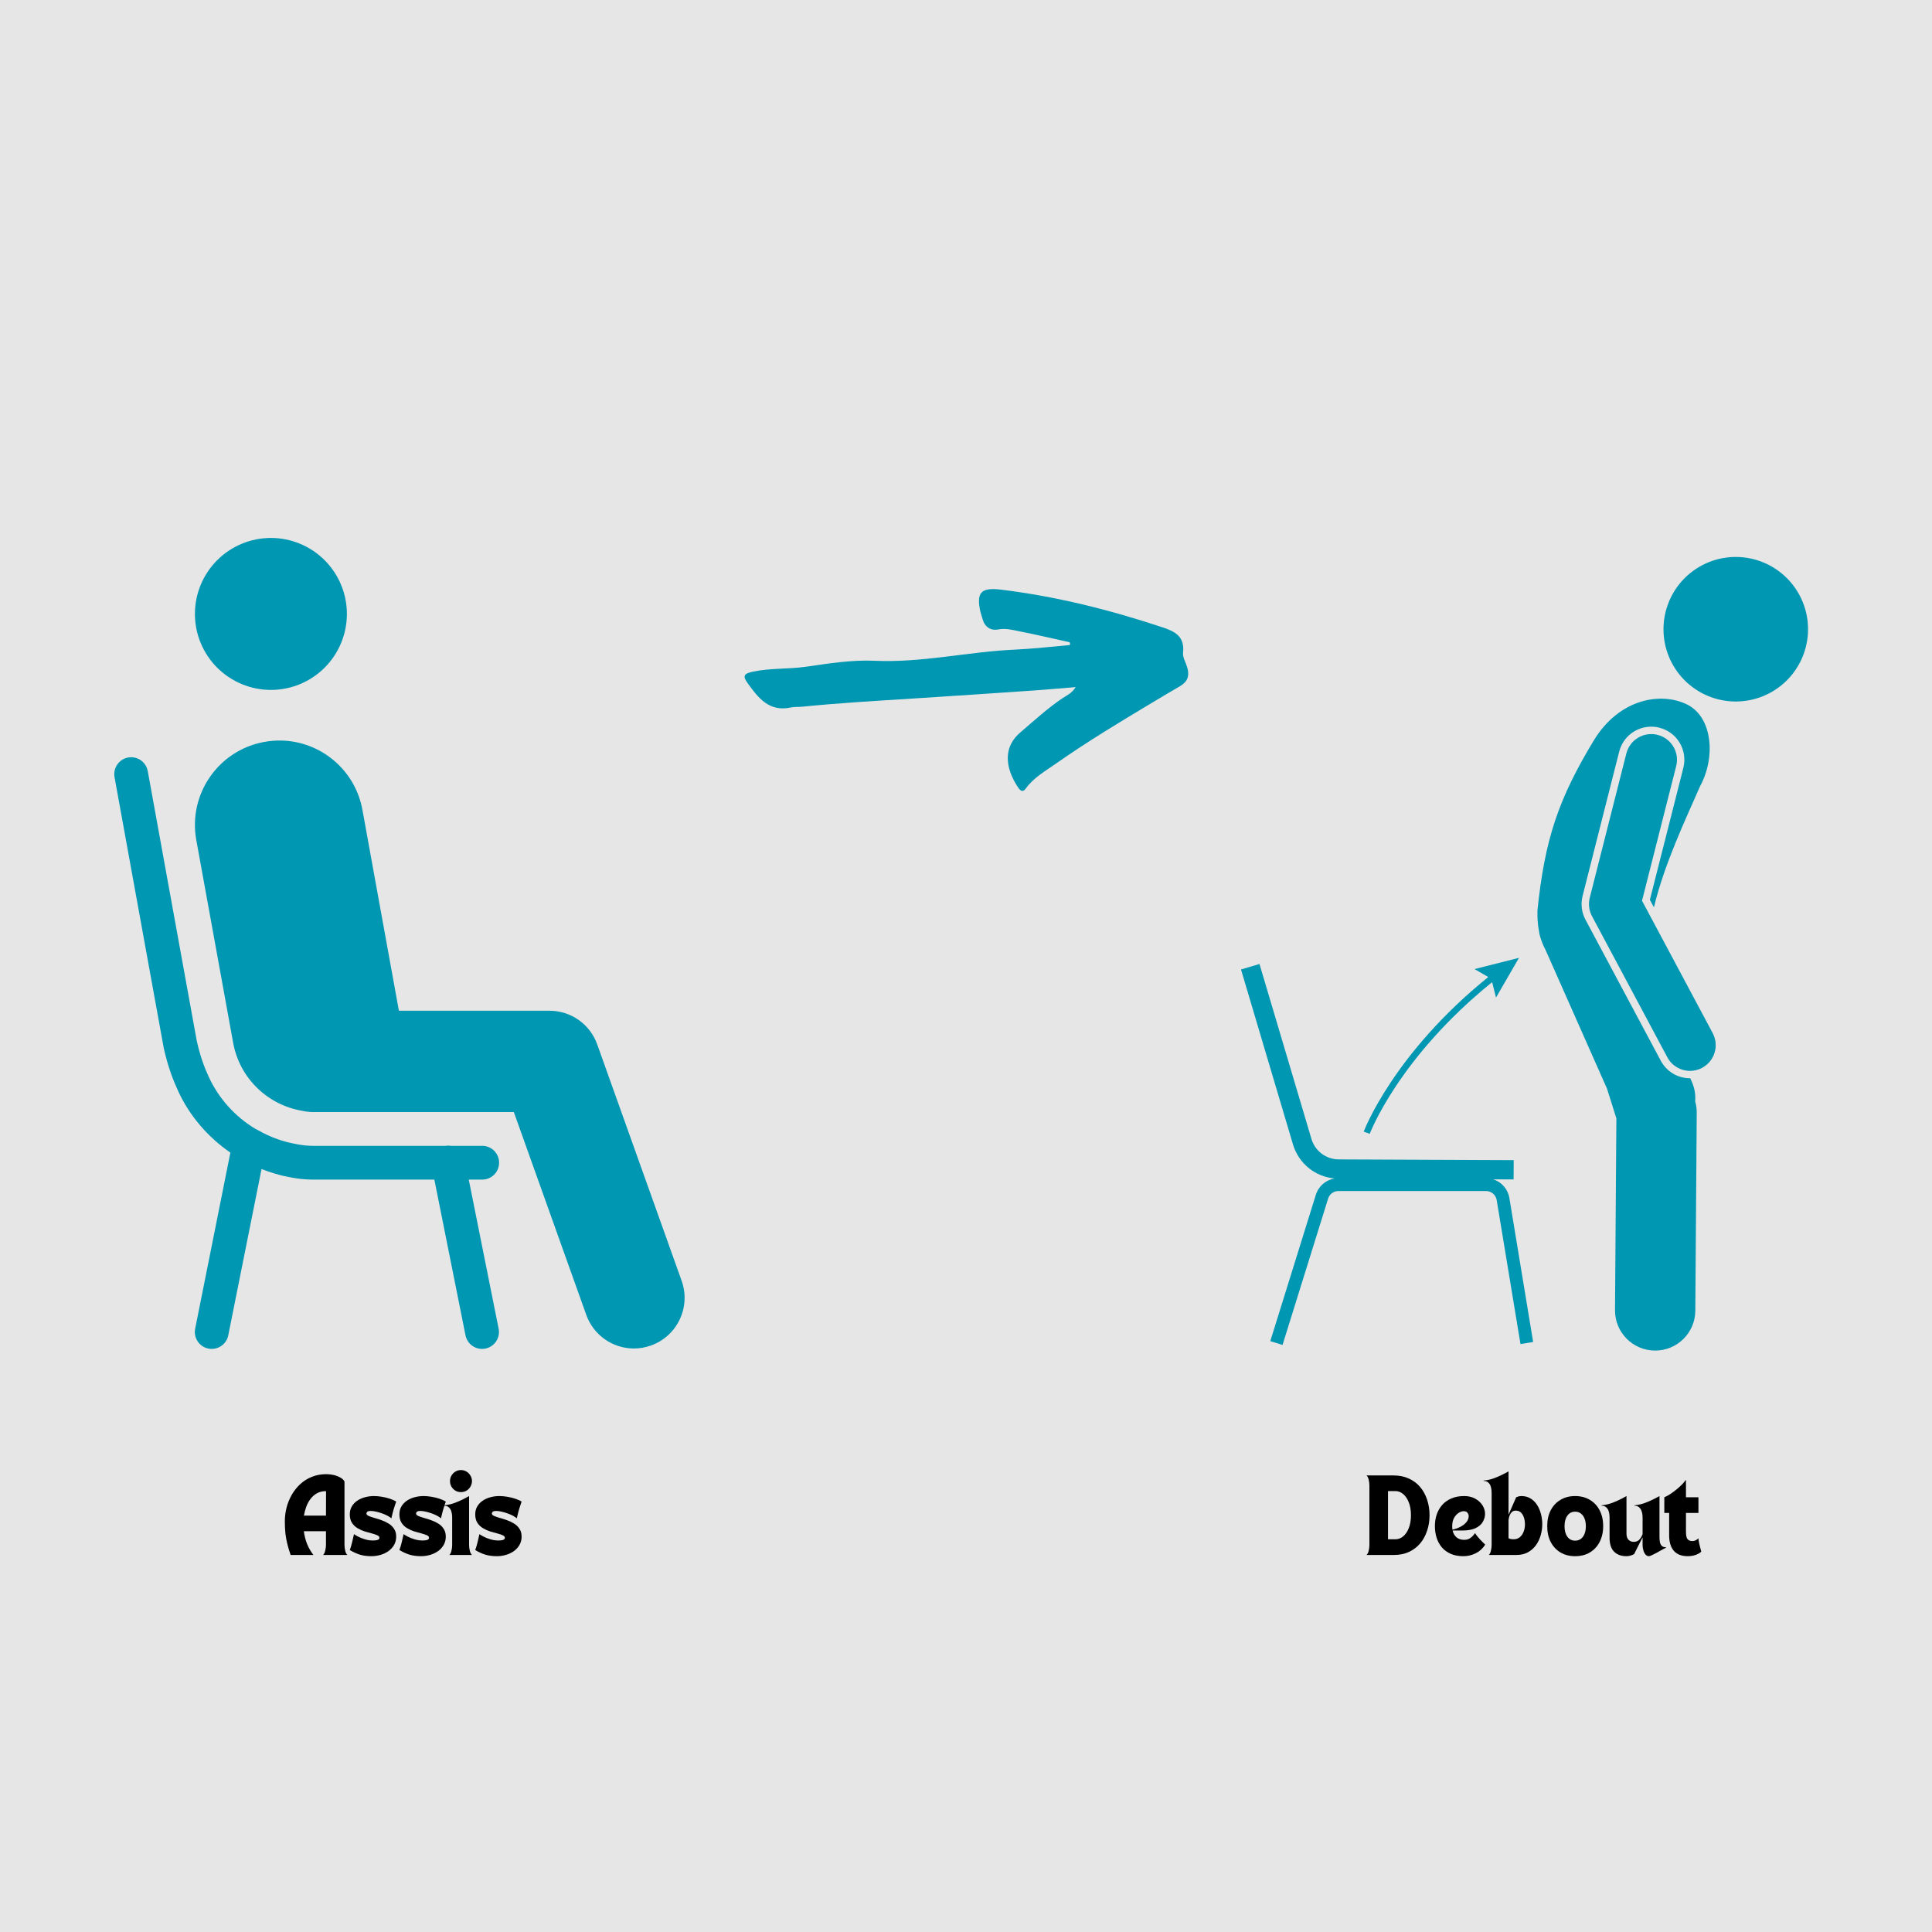 <svg xmlns="http://www.w3.org/2000/svg" xmlns:xlink="http://www.w3.org/1999/xlink" width="500" zoomAndPan="magnify" viewBox="0 0 375 375" height="500" preserveAspectRatio="xMidYMid meet" version="1.0"><defs><g/><clipPath id="f7ae806fcb"><path d="M 240.879 187 L 298 187 L 298 262 L 240.879 262 Z M 240.879 187 " clip-rule="nonzero"/></clipPath><clipPath id="4e5c06248d"><path d="M 298 135 L 332 135 L 332 262.418 L 298 262.418 Z M 298 135 " clip-rule="nonzero"/></clipPath><clipPath id="fe34a2a14d"><path d="M 22.102 104.168 L 133 104.168 L 133 262 L 22.102 262 Z M 22.102 104.168 " clip-rule="nonzero"/></clipPath><clipPath id="0af44c8b8e"><path d="M 144 114 L 230.871 114 L 230.871 153.723 L 144 153.723 Z M 144 114 " clip-rule="nonzero"/></clipPath></defs><rect x="-37.5" width="450" fill="#ffffff" y="-37.5" height="450" fill-opacity="1"/><rect x="-37.5" width="450" fill="#e6e6e6" y="-37.5" height="450" fill-opacity="1"/><g clip-path="url(#f7ae806fcb)"><path fill="#0097b2" d="M 297.582 260.477 L 292.969 232.531 C 292.68 230.789 291.449 229.426 289.848 228.906 L 293.789 228.926 L 293.809 225.184 L 259.863 225.039 C 257.387 225.027 255.25 223.426 254.547 221.051 L 244.465 187.109 L 240.879 188.176 L 250.961 222.117 C 252.062 225.828 255.258 228.406 259.051 228.742 C 257.348 229.016 255.93 230.223 255.402 231.914 L 246.562 260.312 L 248.941 261.051 L 257.785 232.656 C 258.059 231.77 258.867 231.176 259.797 231.176 L 288.43 231.176 C 289.465 231.176 290.34 231.918 290.508 232.938 L 295.125 260.887 Z M 297.582 260.477 " fill-opacity="1" fill-rule="nonzero"/></g><path fill="#0097b2" d="M 350.164 117.527 C 350.465 118.398 350.68 119.289 350.809 120.199 C 350.934 121.113 350.969 122.031 350.918 122.949 C 350.863 123.867 350.719 124.773 350.488 125.664 C 350.258 126.559 349.941 127.418 349.539 128.246 C 349.137 129.074 348.66 129.859 348.102 130.594 C 347.547 131.328 346.926 132 346.238 132.613 C 345.551 133.227 344.809 133.766 344.012 134.23 C 343.219 134.699 342.387 135.082 341.516 135.387 C 340.648 135.688 339.754 135.902 338.844 136.027 C 337.93 136.156 337.016 136.191 336.094 136.141 C 335.176 136.086 334.27 135.941 333.379 135.711 C 332.488 135.48 331.625 135.16 330.797 134.762 C 329.969 134.359 329.188 133.879 328.449 133.324 C 327.715 132.77 327.043 132.148 326.43 131.461 C 325.816 130.77 325.277 130.031 324.812 129.234 C 324.344 128.441 323.961 127.609 323.66 126.738 C 323.355 125.867 323.141 124.977 323.016 124.066 C 322.887 123.152 322.852 122.238 322.906 121.316 C 322.957 120.398 323.102 119.492 323.332 118.602 C 323.566 117.707 323.883 116.848 324.285 116.02 C 324.684 115.191 325.164 114.406 325.719 113.672 C 326.273 112.938 326.895 112.266 327.586 111.652 C 328.273 111.039 329.016 110.5 329.809 110.035 C 330.602 109.566 331.434 109.184 332.305 108.879 C 333.176 108.578 334.066 108.363 334.98 108.238 C 335.891 108.109 336.809 108.074 337.727 108.129 C 338.648 108.18 339.551 108.324 340.445 108.555 C 341.336 108.789 342.195 109.105 343.023 109.504 C 343.855 109.906 344.637 110.387 345.371 110.941 C 346.105 111.496 346.781 112.117 347.391 112.805 C 348.004 113.496 348.543 114.234 349.012 115.031 C 349.477 115.824 349.859 116.656 350.164 117.527 Z M 350.164 117.527 " fill-opacity="1" fill-rule="nonzero"/><g clip-path="url(#4e5c06248d)"><path fill="#0097b2" d="M 322.363 205.895 L 307.738 178.504 C 306.984 177.09 306.785 175.453 307.18 173.898 L 314.285 145.891 C 315.008 143.039 317.566 141.047 320.504 141.047 C 321.035 141.047 321.57 141.113 322.09 141.246 C 323.754 141.668 325.152 142.711 326.031 144.184 C 326.906 145.66 327.156 147.387 326.734 149.051 L 320.242 174.648 L 321.023 176.113 C 323.098 167.535 327.184 159.027 329.977 152.625 C 333.066 146.953 332.387 139.195 327.48 136.75 C 322.57 134.301 314.41 135.453 309.371 143.688 C 302.504 155.051 299.844 162.848 298.418 176.719 C 298.383 178.176 298.484 179.469 298.699 180.633 C 298.77 181.219 298.918 181.805 299.133 182.383 C 299.363 183.09 299.645 183.734 299.965 184.324 L 311.926 211.328 L 313.738 217.082 L 313.473 254.297 C 313.441 258.602 316.906 262.117 321.211 262.148 C 321.23 262.148 321.246 262.148 321.266 262.148 C 325.547 262.148 329.031 258.695 329.059 254.41 L 329.336 215.969 C 329.34 215.23 329.234 214.5 329.035 213.793 C 329.141 212.539 328.938 211.242 328.395 210.008 L 328.074 209.289 C 328.059 209.289 328.047 209.293 328.031 209.293 C 325.652 209.293 323.48 207.988 322.363 205.895 Z M 322.363 205.895 " fill-opacity="1" fill-rule="nonzero"/></g><path fill="#0097b2" d="M 332.43 200.52 L 318.715 174.832 L 325.348 148.695 C 326.023 146.027 324.406 143.312 321.738 142.637 C 319.062 141.957 316.352 143.574 315.676 146.242 L 308.57 174.254 C 308.266 175.457 308.422 176.73 309.004 177.828 L 323.629 205.219 C 324.523 206.902 326.25 207.859 328.031 207.859 C 328.824 207.859 329.629 207.668 330.375 207.27 C 332.809 205.973 333.727 202.949 332.43 200.52 Z M 332.43 200.52 " fill-opacity="1" fill-rule="nonzero"/><path fill="#0097b2" d="M 264.695 219.648 L 265.863 220.078 C 265.918 219.93 271.469 205.297 289.625 190.633 L 290.375 193.625 L 294.836 185.914 L 286.199 188.098 L 288.875 189.637 C 270.402 204.543 264.75 219.496 264.695 219.648 Z M 264.695 219.648 " fill-opacity="1" fill-rule="nonzero"/><g clip-path="url(#fe34a2a14d)"><path fill="#0097b2" d="M 52.582 104.414 C 51.613 104.414 50.656 104.512 49.703 104.699 C 48.754 104.887 47.832 105.168 46.938 105.539 C 46.043 105.91 45.191 106.363 44.387 106.902 C 43.582 107.438 42.84 108.051 42.152 108.734 C 41.469 109.422 40.855 110.164 40.32 110.969 C 39.781 111.777 39.328 112.625 38.957 113.52 C 38.586 114.414 38.305 115.336 38.117 116.285 C 37.93 117.238 37.832 118.195 37.832 119.164 C 37.832 120.133 37.93 121.09 38.117 122.043 C 38.305 122.992 38.586 123.914 38.957 124.809 C 39.328 125.703 39.781 126.555 40.32 127.359 C 40.855 128.164 41.469 128.91 42.152 129.594 C 42.84 130.277 43.582 130.891 44.387 131.426 C 45.191 131.965 46.043 132.418 46.938 132.789 C 47.832 133.16 48.754 133.441 49.703 133.629 C 50.656 133.82 51.613 133.914 52.582 133.914 C 53.551 133.914 54.508 133.82 55.461 133.629 C 56.41 133.441 57.332 133.16 58.227 132.789 C 59.121 132.418 59.973 131.965 60.777 131.426 C 61.582 130.891 62.324 130.277 63.012 129.594 C 63.695 128.91 64.309 128.164 64.844 127.359 C 65.383 126.555 65.836 125.703 66.207 124.809 C 66.578 123.914 66.859 122.992 67.047 122.043 C 67.234 121.09 67.332 120.133 67.332 119.164 C 67.332 118.195 67.234 117.238 67.047 116.285 C 66.859 115.336 66.578 114.414 66.207 113.52 C 65.836 112.625 65.383 111.777 64.844 110.969 C 64.309 110.164 63.695 109.422 63.012 108.734 C 62.324 108.051 61.582 107.438 60.777 106.902 C 59.973 106.363 59.121 105.91 58.227 105.539 C 57.332 105.168 56.41 104.887 55.461 104.699 C 54.508 104.512 53.551 104.414 52.582 104.414 Z M 54.605 143.738 C 53.516 143.715 52.402 143.805 51.289 144.008 C 42.383 145.625 36.48 154.164 38.102 163.066 L 45.254 202.395 C 46.52 209.387 52.059 214.512 58.688 215.613 C 59.359 215.762 60.059 215.852 60.777 215.852 L 99.734 215.852 L 113.793 255.211 C 115.227 259.238 119.012 261.742 123.047 261.742 C 124.145 261.742 125.266 261.547 126.355 261.16 C 131.469 259.332 134.133 253.707 132.305 248.594 L 115.918 202.707 C 114.516 198.793 110.816 196.184 106.66 196.184 L 77.426 196.184 L 70.348 157.199 C 68.934 149.41 62.23 143.898 54.605 143.738 Z M 25.473 146.977 C 25.23 146.977 24.988 147.004 24.754 147.055 C 24.516 147.105 24.285 147.184 24.066 147.285 C 23.848 147.391 23.641 147.516 23.449 147.664 C 23.258 147.812 23.082 147.98 22.93 148.168 C 22.773 148.355 22.641 148.555 22.531 148.773 C 22.422 148.988 22.34 149.215 22.277 149.449 C 22.219 149.688 22.188 149.926 22.18 150.168 C 22.172 150.41 22.191 150.652 22.238 150.891 L 31.789 203.457 L 31.805 203.52 C 32.586 207.02 33.605 209.668 34.582 211.785 C 36.82 216.633 40.359 220.723 44.715 223.719 L 37.898 257.816 C 37.801 258.25 37.789 258.684 37.867 259.117 C 37.945 259.555 38.102 259.957 38.344 260.328 C 38.582 260.699 38.887 261.008 39.254 261.258 C 39.621 261.504 40.02 261.672 40.453 261.758 C 40.887 261.844 41.32 261.844 41.754 261.754 C 42.188 261.664 42.586 261.496 42.949 261.246 C 43.316 260.996 43.617 260.684 43.855 260.309 C 44.094 259.938 44.25 259.535 44.324 259.098 L 50.766 226.91 C 52.516 227.59 54.328 228.156 56.223 228.492 C 57.734 228.797 59.258 228.961 60.777 228.961 L 84.309 228.961 L 90.336 259.098 C 90.41 259.535 90.566 259.938 90.805 260.309 C 91.043 260.684 91.348 260.996 91.711 261.246 C 92.074 261.496 92.473 261.664 92.906 261.754 C 93.34 261.844 93.773 261.844 94.207 261.758 C 94.641 261.672 95.043 261.504 95.406 261.258 C 95.773 261.008 96.078 260.699 96.316 260.328 C 96.559 259.957 96.719 259.555 96.797 259.117 C 96.871 258.684 96.863 258.25 96.766 257.816 L 90.988 228.961 L 93.551 228.961 C 93.988 228.965 94.41 228.887 94.82 228.723 C 95.227 228.559 95.586 228.324 95.898 228.016 C 96.211 227.707 96.453 227.352 96.621 226.949 C 96.789 226.543 96.875 226.121 96.875 225.684 C 96.875 225.242 96.789 224.82 96.621 224.418 C 96.453 224.012 96.211 223.656 95.898 223.348 C 95.586 223.039 95.227 222.805 94.82 222.641 C 94.41 222.477 93.988 222.398 93.551 222.406 L 87.508 222.406 C 87.32 222.375 87.133 222.359 86.945 222.359 C 86.785 222.363 86.629 222.379 86.469 222.406 L 60.777 222.406 C 59.711 222.406 58.605 222.293 57.5 222.066 L 57.453 222.051 L 57.41 222.047 C 54.816 221.59 52.387 220.668 50.168 219.422 C 49.984 219.301 49.789 219.203 49.586 219.121 C 49.586 219.121 49.578 219.113 49.578 219.113 C 45.641 216.746 42.465 213.234 40.527 209.039 L 40.527 209.031 C 39.691 207.223 38.883 205.117 38.211 202.105 C 38.211 202.102 38.207 202.098 38.203 202.094 L 28.688 149.711 C 28.621 149.332 28.496 148.973 28.305 148.637 C 28.113 148.301 27.871 148.008 27.578 147.758 C 27.285 147.508 26.957 147.316 26.594 147.184 C 26.23 147.047 25.859 146.98 25.473 146.977 Z M 25.473 146.977 " fill-opacity="1" fill-rule="nonzero"/></g><g clip-path="url(#0af44c8b8e)"><path fill="#0097b2" d="M 230.52 129.852 C 230.281 128.75 229.527 127.629 229.625 126.742 C 230 123.531 228.059 122.562 225.629 121.758 C 215.391 118.359 204.969 115.746 194.242 114.445 C 190.406 113.98 189.457 115.012 190.305 118.777 C 190.414 119.246 190.59 119.695 190.719 120.16 C 191.141 121.727 192.309 122.445 193.754 122.18 C 195.164 121.91 196.434 122.246 197.727 122.508 C 201.035 123.164 204.312 123.93 207.605 124.656 C 207.703 124.832 207.719 125.016 207.652 125.203 C 204.098 125.512 200.551 125.93 197 126.09 C 187.883 126.496 178.93 128.68 169.707 128.254 C 165.32 128.055 160.867 128.781 156.488 129.406 C 153.043 129.902 149.551 129.645 146.141 130.371 C 144.406 130.738 144.086 131.18 145.109 132.594 C 147.145 135.422 149.27 138.234 153.477 137.324 C 154.219 137.164 155.012 137.246 155.785 137.164 C 162.977 136.438 170.188 136.031 177.395 135.574 C 185.18 135.078 192.965 134.551 200.75 134.016 C 203.348 133.84 205.941 133.594 208.789 133.367 C 207.996 134.641 206.965 135.016 206.113 135.598 C 203.242 137.559 200.691 139.898 198.055 142.152 C 194.027 145.59 195.754 150.176 197.719 152.988 C 198.086 153.516 198.559 153.812 199.07 153.094 C 200.621 150.926 202.93 149.641 205.047 148.156 C 211.113 143.895 217.469 140.082 223.828 136.27 C 225.477 135.277 227.137 134.297 228.793 133.336 C 230.145 132.555 230.926 131.707 230.52 129.852 Z M 208.781 124.793 C 208.828 124.77 208.875 124.762 208.918 124.723 C 208.891 124.762 208.852 124.785 208.812 124.809 C 208.805 124.809 208.797 124.801 208.781 124.793 Z M 208.781 124.793 " fill-opacity="1" fill-rule="nonzero"/></g><g fill="#000000" fill-opacity="1"><g transform="translate(54.724, 301.821)"><g><path d="M 1.688 0 C 1.426 -0.758 1.211 -1.473 1.047 -2.141 C 0.879 -2.805 0.754 -3.488 0.672 -4.188 C 0.598 -4.895 0.562 -5.68 0.562 -6.547 C 0.562 -7.422 0.672 -8.297 0.891 -9.172 C 1.117 -10.055 1.453 -10.883 1.891 -11.656 C 2.336 -12.438 2.883 -13.129 3.531 -13.734 C 4.176 -14.336 4.926 -14.812 5.781 -15.156 C 6.633 -15.508 7.578 -15.688 8.609 -15.688 C 9.109 -15.688 9.598 -15.629 10.078 -15.516 C 10.555 -15.398 10.984 -15.234 11.359 -15.016 C 11.734 -14.805 11.992 -14.555 12.141 -14.266 L 12.141 -2 C 12.141 -1.602 12.188 -1.207 12.281 -0.812 C 12.383 -0.426 12.523 -0.156 12.703 0 L 7.984 0 C 8.16 -0.156 8.297 -0.426 8.391 -0.812 C 8.492 -1.195 8.547 -1.586 8.547 -1.984 L 8.547 -4.609 L 4.25 -4.609 C 4.375 -3.703 4.586 -2.867 4.891 -2.109 C 5.203 -1.359 5.609 -0.656 6.109 0 Z M 4.266 -7.641 L 8.547 -7.641 L 8.562 -12.391 C 7.852 -12.391 7.25 -12.242 6.75 -11.953 C 6.25 -11.66 5.828 -11.273 5.484 -10.797 C 5.141 -10.328 4.875 -9.816 4.688 -9.266 C 4.5 -8.723 4.359 -8.18 4.266 -7.641 Z M 4.266 -7.641 "/></g></g></g><g fill="#000000" fill-opacity="1"><g transform="translate(67.585, 301.821)"><g><path d="M 0.312 -7.875 C 0.312 -8.477 0.445 -9.004 0.719 -9.453 C 0.988 -9.898 1.348 -10.27 1.797 -10.562 C 2.254 -10.863 2.754 -11.082 3.297 -11.219 C 3.848 -11.363 4.41 -11.438 4.984 -11.438 C 5.492 -11.438 6.016 -11.391 6.547 -11.297 C 7.086 -11.211 7.598 -11.086 8.078 -10.922 C 8.566 -10.766 8.977 -10.578 9.312 -10.359 C 9.219 -10.086 9.109 -9.758 8.984 -9.375 C 8.859 -9 8.742 -8.609 8.641 -8.203 C 8.535 -7.805 8.445 -7.441 8.375 -7.109 C 8.227 -7.254 8.004 -7.41 7.703 -7.578 C 7.41 -7.742 7.07 -7.895 6.688 -8.031 C 6.301 -8.176 5.906 -8.297 5.5 -8.391 C 5.094 -8.492 4.719 -8.547 4.375 -8.547 C 3.82 -8.547 3.547 -8.375 3.547 -8.031 C 3.547 -7.852 3.688 -7.703 3.969 -7.578 C 4.25 -7.453 4.609 -7.328 5.047 -7.203 C 5.484 -7.086 5.945 -6.941 6.438 -6.766 C 6.926 -6.598 7.391 -6.379 7.828 -6.109 C 8.266 -5.848 8.617 -5.508 8.891 -5.094 C 9.172 -4.688 9.312 -4.176 9.312 -3.562 C 9.312 -2.969 9.176 -2.43 8.906 -1.953 C 8.633 -1.484 8.27 -1.082 7.812 -0.75 C 7.352 -0.426 6.836 -0.18 6.266 -0.016 C 5.691 0.148 5.109 0.234 4.516 0.234 C 3.672 0.234 2.922 0.133 2.266 -0.062 C 1.617 -0.27 0.969 -0.566 0.312 -0.953 C 0.488 -1.441 0.641 -1.953 0.766 -2.484 C 0.891 -3.023 1.008 -3.547 1.125 -4.047 C 1.27 -3.93 1.531 -3.773 1.906 -3.578 C 2.281 -3.379 2.723 -3.203 3.234 -3.047 C 3.742 -2.891 4.273 -2.812 4.828 -2.812 C 4.992 -2.812 5.172 -2.82 5.359 -2.844 C 5.547 -2.863 5.707 -2.91 5.844 -2.984 C 5.988 -3.066 6.062 -3.188 6.062 -3.344 C 6.062 -3.539 5.922 -3.703 5.641 -3.828 C 5.367 -3.953 5.016 -4.07 4.578 -4.188 C 4.141 -4.301 3.676 -4.43 3.188 -4.578 C 2.707 -4.734 2.25 -4.941 1.812 -5.203 C 1.375 -5.461 1.016 -5.805 0.734 -6.234 C 0.453 -6.672 0.312 -7.219 0.312 -7.875 Z M 0.312 -7.875 "/></g></g></g><g fill="#000000" fill-opacity="1"><g transform="translate(77.214, 301.821)"><g><path d="M 0.312 -7.875 C 0.312 -8.477 0.445 -9.004 0.719 -9.453 C 0.988 -9.898 1.348 -10.27 1.797 -10.562 C 2.254 -10.863 2.754 -11.082 3.297 -11.219 C 3.848 -11.363 4.41 -11.438 4.984 -11.438 C 5.492 -11.438 6.016 -11.391 6.547 -11.297 C 7.086 -11.211 7.598 -11.086 8.078 -10.922 C 8.566 -10.766 8.977 -10.578 9.312 -10.359 C 9.219 -10.086 9.109 -9.758 8.984 -9.375 C 8.859 -9 8.742 -8.609 8.641 -8.203 C 8.535 -7.805 8.445 -7.441 8.375 -7.109 C 8.227 -7.254 8.004 -7.41 7.703 -7.578 C 7.41 -7.742 7.07 -7.895 6.688 -8.031 C 6.301 -8.176 5.906 -8.297 5.5 -8.391 C 5.094 -8.492 4.719 -8.547 4.375 -8.547 C 3.82 -8.547 3.547 -8.375 3.547 -8.031 C 3.547 -7.852 3.688 -7.703 3.969 -7.578 C 4.25 -7.453 4.609 -7.328 5.047 -7.203 C 5.484 -7.086 5.945 -6.941 6.438 -6.766 C 6.926 -6.598 7.391 -6.379 7.828 -6.109 C 8.266 -5.848 8.617 -5.508 8.891 -5.094 C 9.172 -4.688 9.312 -4.176 9.312 -3.562 C 9.312 -2.969 9.176 -2.43 8.906 -1.953 C 8.633 -1.484 8.27 -1.082 7.812 -0.75 C 7.352 -0.426 6.836 -0.18 6.266 -0.016 C 5.691 0.148 5.109 0.234 4.516 0.234 C 3.672 0.234 2.922 0.133 2.266 -0.062 C 1.617 -0.27 0.969 -0.566 0.312 -0.953 C 0.488 -1.441 0.641 -1.953 0.766 -2.484 C 0.891 -3.023 1.008 -3.547 1.125 -4.047 C 1.27 -3.93 1.531 -3.773 1.906 -3.578 C 2.281 -3.379 2.723 -3.203 3.234 -3.047 C 3.742 -2.891 4.273 -2.812 4.828 -2.812 C 4.992 -2.812 5.172 -2.82 5.359 -2.844 C 5.547 -2.863 5.707 -2.91 5.844 -2.984 C 5.988 -3.066 6.062 -3.188 6.062 -3.344 C 6.062 -3.539 5.922 -3.703 5.641 -3.828 C 5.367 -3.953 5.016 -4.07 4.578 -4.188 C 4.141 -4.301 3.676 -4.43 3.188 -4.578 C 2.707 -4.734 2.25 -4.941 1.812 -5.203 C 1.375 -5.461 1.016 -5.805 0.734 -6.234 C 0.453 -6.672 0.312 -7.219 0.312 -7.875 Z M 0.312 -7.875 "/></g></g></g><g fill="#000000" fill-opacity="1"><g transform="translate(86.844, 301.821)"><g><path d="M -0.641 -9.641 C -0.242 -9.672 0.176 -9.742 0.625 -9.859 C 1.082 -9.984 1.531 -10.141 1.969 -10.328 C 2.414 -10.516 2.832 -10.707 3.219 -10.906 C 3.613 -11.102 3.941 -11.281 4.203 -11.438 L 4.203 -2 C 4.203 -1.602 4.25 -1.207 4.344 -0.812 C 4.445 -0.426 4.586 -0.156 4.766 0 L 0.375 0 C 0.551 -0.156 0.688 -0.426 0.781 -0.812 C 0.875 -1.195 0.922 -1.586 0.922 -1.984 L 0.922 -7.281 C 0.922 -7.395 0.91 -7.57 0.891 -7.812 C 0.867 -8.062 0.812 -8.316 0.719 -8.578 C 0.625 -8.848 0.469 -9.078 0.25 -9.266 C 0.039 -9.461 -0.254 -9.562 -0.641 -9.562 Z M 2.625 -12.203 C 2.227 -12.203 1.867 -12.297 1.547 -12.484 C 1.234 -12.68 0.977 -12.941 0.781 -13.266 C 0.594 -13.598 0.5 -13.957 0.5 -14.344 C 0.5 -14.727 0.594 -15.082 0.781 -15.406 C 0.977 -15.738 1.234 -16 1.547 -16.188 C 1.867 -16.383 2.227 -16.484 2.625 -16.484 C 3.02 -16.484 3.379 -16.383 3.703 -16.188 C 4.023 -16 4.281 -15.738 4.469 -15.406 C 4.664 -15.082 4.766 -14.727 4.766 -14.344 C 4.766 -13.957 4.664 -13.598 4.469 -13.266 C 4.281 -12.941 4.023 -12.68 3.703 -12.484 C 3.379 -12.297 3.02 -12.203 2.625 -12.203 Z M 2.625 -12.203 "/></g></g></g><g fill="#000000" fill-opacity="1"><g transform="translate(91.931, 301.821)"><g><path d="M 0.312 -7.875 C 0.312 -8.477 0.445 -9.004 0.719 -9.453 C 0.988 -9.898 1.348 -10.27 1.797 -10.562 C 2.254 -10.863 2.754 -11.082 3.297 -11.219 C 3.848 -11.363 4.41 -11.438 4.984 -11.438 C 5.492 -11.438 6.016 -11.391 6.547 -11.297 C 7.086 -11.211 7.598 -11.086 8.078 -10.922 C 8.566 -10.766 8.977 -10.578 9.312 -10.359 C 9.219 -10.086 9.109 -9.758 8.984 -9.375 C 8.859 -9 8.742 -8.609 8.641 -8.203 C 8.535 -7.805 8.445 -7.441 8.375 -7.109 C 8.227 -7.254 8.004 -7.41 7.703 -7.578 C 7.41 -7.742 7.07 -7.895 6.688 -8.031 C 6.301 -8.176 5.906 -8.297 5.5 -8.391 C 5.094 -8.492 4.719 -8.547 4.375 -8.547 C 3.82 -8.547 3.547 -8.375 3.547 -8.031 C 3.547 -7.852 3.688 -7.703 3.969 -7.578 C 4.25 -7.453 4.609 -7.328 5.047 -7.203 C 5.484 -7.086 5.945 -6.941 6.438 -6.766 C 6.926 -6.598 7.391 -6.379 7.828 -6.109 C 8.266 -5.848 8.617 -5.508 8.891 -5.094 C 9.172 -4.688 9.312 -4.176 9.312 -3.562 C 9.312 -2.969 9.176 -2.43 8.906 -1.953 C 8.633 -1.484 8.27 -1.082 7.812 -0.75 C 7.352 -0.426 6.836 -0.18 6.266 -0.016 C 5.691 0.148 5.109 0.234 4.516 0.234 C 3.672 0.234 2.922 0.133 2.266 -0.062 C 1.617 -0.27 0.969 -0.566 0.312 -0.953 C 0.488 -1.441 0.641 -1.953 0.766 -2.484 C 0.891 -3.023 1.008 -3.547 1.125 -4.047 C 1.27 -3.93 1.531 -3.773 1.906 -3.578 C 2.281 -3.379 2.723 -3.203 3.234 -3.047 C 3.742 -2.891 4.273 -2.812 4.828 -2.812 C 4.992 -2.812 5.172 -2.82 5.359 -2.844 C 5.547 -2.863 5.707 -2.91 5.844 -2.984 C 5.988 -3.066 6.062 -3.188 6.062 -3.344 C 6.062 -3.539 5.922 -3.703 5.641 -3.828 C 5.367 -3.953 5.016 -4.07 4.578 -4.188 C 4.141 -4.301 3.676 -4.43 3.188 -4.578 C 2.707 -4.734 2.25 -4.941 1.812 -5.203 C 1.375 -5.461 1.016 -5.805 0.734 -6.234 C 0.453 -6.672 0.312 -7.219 0.312 -7.875 Z M 0.312 -7.875 "/></g></g></g><g fill="#000000" fill-opacity="1"><g transform="translate(264.927, 301.821)"><g><path d="M 0.312 0 C 0.5 -0.156 0.641 -0.426 0.734 -0.812 C 0.828 -1.207 0.875 -1.602 0.875 -2 L 0.875 -13.438 C 0.875 -13.844 0.828 -14.238 0.734 -14.625 C 0.641 -15.008 0.5 -15.281 0.312 -15.438 L 5.578 -15.438 C 6.68 -15.438 7.66 -15.238 8.516 -14.844 C 9.379 -14.457 10.109 -13.914 10.703 -13.219 C 11.297 -12.52 11.75 -11.703 12.062 -10.766 C 12.383 -9.828 12.547 -8.812 12.547 -7.719 C 12.547 -6.625 12.383 -5.609 12.062 -4.672 C 11.75 -3.734 11.297 -2.914 10.703 -2.219 C 10.109 -1.52 9.379 -0.973 8.516 -0.578 C 7.66 -0.191 6.68 0 5.578 0 Z M 4.484 -3.047 L 5.922 -3.047 C 6.461 -3.047 6.961 -3.234 7.422 -3.609 C 7.879 -3.984 8.242 -4.52 8.516 -5.219 C 8.797 -5.914 8.938 -6.75 8.938 -7.719 C 8.938 -8.688 8.797 -9.52 8.516 -10.219 C 8.242 -10.914 7.879 -11.453 7.422 -11.828 C 6.961 -12.211 6.461 -12.406 5.922 -12.406 L 4.484 -12.406 Z M 4.484 -3.047 "/></g></g></g><g fill="#000000" fill-opacity="1"><g transform="translate(278.028, 301.821)"><g><path d="M 6.016 0.234 C 5.078 0.234 4.258 0.082 3.562 -0.219 C 2.863 -0.531 2.285 -0.953 1.828 -1.484 C 1.379 -2.023 1.039 -2.648 0.812 -3.359 C 0.594 -4.066 0.484 -4.812 0.484 -5.594 C 0.484 -6.383 0.598 -7.129 0.828 -7.828 C 1.066 -8.535 1.422 -9.16 1.891 -9.703 C 2.367 -10.242 2.961 -10.664 3.672 -10.969 C 4.379 -11.281 5.211 -11.438 6.172 -11.438 C 6.984 -11.438 7.691 -11.27 8.297 -10.938 C 8.91 -10.602 9.383 -10.172 9.719 -9.641 C 10.051 -9.109 10.219 -8.562 10.219 -8 C 10.219 -7.469 10.078 -6.953 9.797 -6.453 C 9.516 -5.953 9.051 -5.539 8.406 -5.219 C 7.758 -4.906 6.891 -4.75 5.797 -4.75 L 3.922 -4.75 C 4.047 -4.188 4.301 -3.742 4.688 -3.422 C 5.07 -3.098 5.562 -2.938 6.156 -2.938 C 6.551 -2.938 6.891 -3.016 7.172 -3.172 C 7.453 -3.336 7.688 -3.523 7.875 -3.734 C 8.062 -3.941 8.191 -4.113 8.266 -4.25 C 8.535 -3.832 8.852 -3.43 9.219 -3.047 C 9.582 -2.66 9.926 -2.316 10.25 -2.016 C 9.781 -1.266 9.164 -0.703 8.406 -0.328 C 7.645 0.047 6.848 0.234 6.016 0.234 Z M 3.891 -4.922 C 4.398 -5.023 4.895 -5.195 5.375 -5.438 C 5.852 -5.676 6.25 -5.973 6.562 -6.328 C 6.883 -6.691 7.047 -7.102 7.047 -7.562 C 7.047 -7.781 6.969 -7.988 6.812 -8.188 C 6.664 -8.395 6.422 -8.5 6.078 -8.5 C 5.766 -8.5 5.438 -8.391 5.094 -8.172 C 4.75 -7.953 4.453 -7.625 4.203 -7.188 C 3.961 -6.758 3.844 -6.227 3.844 -5.594 C 3.844 -5.363 3.859 -5.141 3.891 -4.922 Z M 3.891 -4.922 "/></g></g></g><g fill="#000000" fill-opacity="1"><g transform="translate(288.602, 301.821)"><g><path d="M -0.641 -14.453 C -0.242 -14.473 0.176 -14.539 0.625 -14.656 C 1.082 -14.781 1.531 -14.938 1.969 -15.125 C 2.414 -15.312 2.832 -15.504 3.219 -15.703 C 3.613 -15.898 3.941 -16.078 4.203 -16.234 L 4.203 -7.828 L 5.688 -11.203 C 5.832 -11.266 5.977 -11.316 6.125 -11.359 C 6.281 -11.41 6.469 -11.438 6.688 -11.438 C 7.363 -11.438 7.953 -11.285 8.453 -10.984 C 8.961 -10.68 9.383 -10.27 9.719 -9.75 C 10.062 -9.227 10.316 -8.645 10.484 -8 C 10.66 -7.352 10.75 -6.676 10.75 -5.969 C 10.75 -5.238 10.645 -4.52 10.438 -3.812 C 10.238 -3.102 9.93 -2.461 9.516 -1.891 C 9.098 -1.316 8.578 -0.859 7.953 -0.516 C 7.328 -0.172 6.582 0 5.719 0 L 0.375 0 C 0.551 -0.156 0.688 -0.426 0.781 -0.812 C 0.875 -1.195 0.922 -1.586 0.922 -1.984 L 0.922 -12.078 C 0.922 -12.191 0.91 -12.367 0.891 -12.609 C 0.867 -12.859 0.812 -13.117 0.719 -13.391 C 0.625 -13.66 0.469 -13.891 0.25 -14.078 C 0.039 -14.273 -0.254 -14.375 -0.641 -14.375 Z M 4.203 -6.75 L 4.203 -3.25 C 4.336 -3.188 4.484 -3.133 4.641 -3.094 C 4.797 -3.062 4.973 -3.047 5.172 -3.047 C 5.648 -3.047 6.051 -3.176 6.375 -3.438 C 6.707 -3.707 6.957 -4.062 7.125 -4.5 C 7.301 -4.945 7.391 -5.43 7.391 -5.953 C 7.391 -6.211 7.363 -6.492 7.312 -6.797 C 7.258 -7.098 7.164 -7.383 7.031 -7.656 C 6.895 -7.938 6.711 -8.164 6.484 -8.344 C 6.254 -8.52 5.961 -8.609 5.609 -8.609 C 5.297 -8.609 5.047 -8.52 4.859 -8.344 C 4.672 -8.164 4.531 -7.957 4.438 -7.719 C 4.344 -7.488 4.281 -7.273 4.25 -7.078 C 4.219 -6.891 4.203 -6.781 4.203 -6.75 Z M 4.203 -6.75 "/></g></g></g><g fill="#000000" fill-opacity="1"><g transform="translate(299.831, 301.821)"><g><path d="M 5.906 0.234 C 4.82 0.234 3.875 -0.004 3.062 -0.484 C 2.25 -0.973 1.613 -1.656 1.156 -2.531 C 0.707 -3.414 0.484 -4.438 0.484 -5.594 C 0.484 -6.77 0.707 -7.797 1.156 -8.672 C 1.613 -9.547 2.25 -10.223 3.062 -10.703 C 3.875 -11.191 4.82 -11.438 5.906 -11.438 C 6.988 -11.438 7.938 -11.191 8.75 -10.703 C 9.57 -10.223 10.207 -9.547 10.656 -8.672 C 11.113 -7.797 11.344 -6.77 11.344 -5.594 C 11.344 -4.438 11.113 -3.414 10.656 -2.531 C 10.207 -1.656 9.57 -0.973 8.75 -0.484 C 7.938 -0.004 6.988 0.234 5.906 0.234 Z M 3.844 -5.578 C 3.844 -4.734 4.023 -4.055 4.391 -3.547 C 4.754 -3.035 5.258 -2.781 5.906 -2.781 C 6.539 -2.781 7.047 -3.035 7.422 -3.547 C 7.797 -4.055 7.984 -4.734 7.984 -5.578 C 7.984 -6.43 7.797 -7.113 7.422 -7.625 C 7.047 -8.145 6.539 -8.406 5.906 -8.406 C 5.258 -8.406 4.754 -8.145 4.391 -7.625 C 4.023 -7.113 3.844 -6.43 3.844 -5.578 Z M 3.844 -5.578 "/></g></g></g><g fill="#000000" fill-opacity="1"><g transform="translate(311.652, 301.821)"><g><path d="M 0.766 -7.281 C 0.766 -7.395 0.754 -7.57 0.734 -7.812 C 0.711 -8.062 0.656 -8.316 0.562 -8.578 C 0.469 -8.848 0.312 -9.078 0.094 -9.266 C -0.113 -9.461 -0.41 -9.562 -0.797 -9.562 L -0.797 -9.641 C -0.398 -9.672 0.02 -9.742 0.469 -9.859 C 0.926 -9.984 1.375 -10.141 1.812 -10.328 C 2.258 -10.516 2.676 -10.707 3.062 -10.906 C 3.445 -11.102 3.773 -11.281 4.047 -11.438 L 4.047 -4.141 C 4.047 -3.629 4.176 -3.234 4.438 -2.953 C 4.707 -2.68 5.039 -2.547 5.438 -2.547 C 5.938 -2.547 6.316 -2.703 6.578 -3.016 C 6.848 -3.336 7.047 -3.68 7.172 -4.047 L 7.172 -7.281 C 7.172 -7.395 7.16 -7.57 7.141 -7.812 C 7.117 -8.062 7.055 -8.316 6.953 -8.578 C 6.859 -8.848 6.703 -9.078 6.484 -9.266 C 6.273 -9.461 5.977 -9.562 5.594 -9.562 L 5.594 -9.641 C 5.988 -9.672 6.41 -9.742 6.859 -9.859 C 7.316 -9.984 7.766 -10.141 8.203 -10.328 C 8.648 -10.516 9.066 -10.707 9.453 -10.906 C 9.848 -11.102 10.18 -11.281 10.453 -11.438 L 10.453 -8 C 10.453 -7.27 10.453 -6.551 10.453 -5.844 C 10.453 -5.145 10.453 -4.344 10.453 -3.438 C 10.453 -3.133 10.477 -2.832 10.531 -2.531 C 10.582 -2.238 10.695 -1.992 10.875 -1.797 C 11.051 -1.598 11.332 -1.5 11.719 -1.5 L 11.719 -1.422 C 11.406 -1.266 11.078 -1.086 10.734 -0.891 C 10.391 -0.703 10.062 -0.52 9.75 -0.344 C 9.438 -0.176 9.16 -0.039 8.922 0.062 C 8.68 0.176 8.516 0.234 8.422 0.234 C 8.148 0.234 7.922 0.125 7.734 -0.094 C 7.547 -0.32 7.406 -0.602 7.312 -0.938 C 7.219 -1.27 7.172 -1.598 7.172 -1.922 L 7.172 -3.438 L 5.531 -0.172 C 5.332 -0.055 5.109 0.035 4.859 0.109 C 4.617 0.191 4.348 0.234 4.047 0.234 C 3.035 0.234 2.234 -0.055 1.641 -0.641 C 1.055 -1.234 0.766 -2.133 0.766 -3.344 Z M 0.766 -7.281 "/></g></g></g><g fill="#000000" fill-opacity="1"><g transform="translate(323.042, 301.821)"><g><path d="M 0 -8.156 L 0 -11.203 C 0.301 -11.328 0.641 -11.504 1.016 -11.734 C 1.391 -11.973 1.773 -12.25 2.172 -12.562 C 2.566 -12.875 2.938 -13.195 3.281 -13.531 C 3.625 -13.863 3.906 -14.191 4.125 -14.516 L 4.203 -14.516 L 4.203 -11.203 L 6.625 -11.203 L 6.625 -8.156 L 4.203 -8.156 L 4.203 -4.531 C 4.203 -3.801 4.305 -3.312 4.516 -3.062 C 4.734 -2.82 5.039 -2.703 5.438 -2.703 C 5.688 -2.703 5.906 -2.75 6.094 -2.844 C 6.289 -2.938 6.461 -3.07 6.609 -3.25 C 6.66 -2.77 6.742 -2.305 6.859 -1.859 C 6.984 -1.41 7.086 -1.004 7.172 -0.641 C 6.898 -0.379 6.523 -0.164 6.047 0 C 5.566 0.156 5.07 0.234 4.562 0.234 C 3.363 0.234 2.457 -0.113 1.844 -0.812 C 1.238 -1.52 0.938 -2.52 0.938 -3.812 L 0.938 -8.156 Z M 0 -8.156 "/></g></g></g></svg>